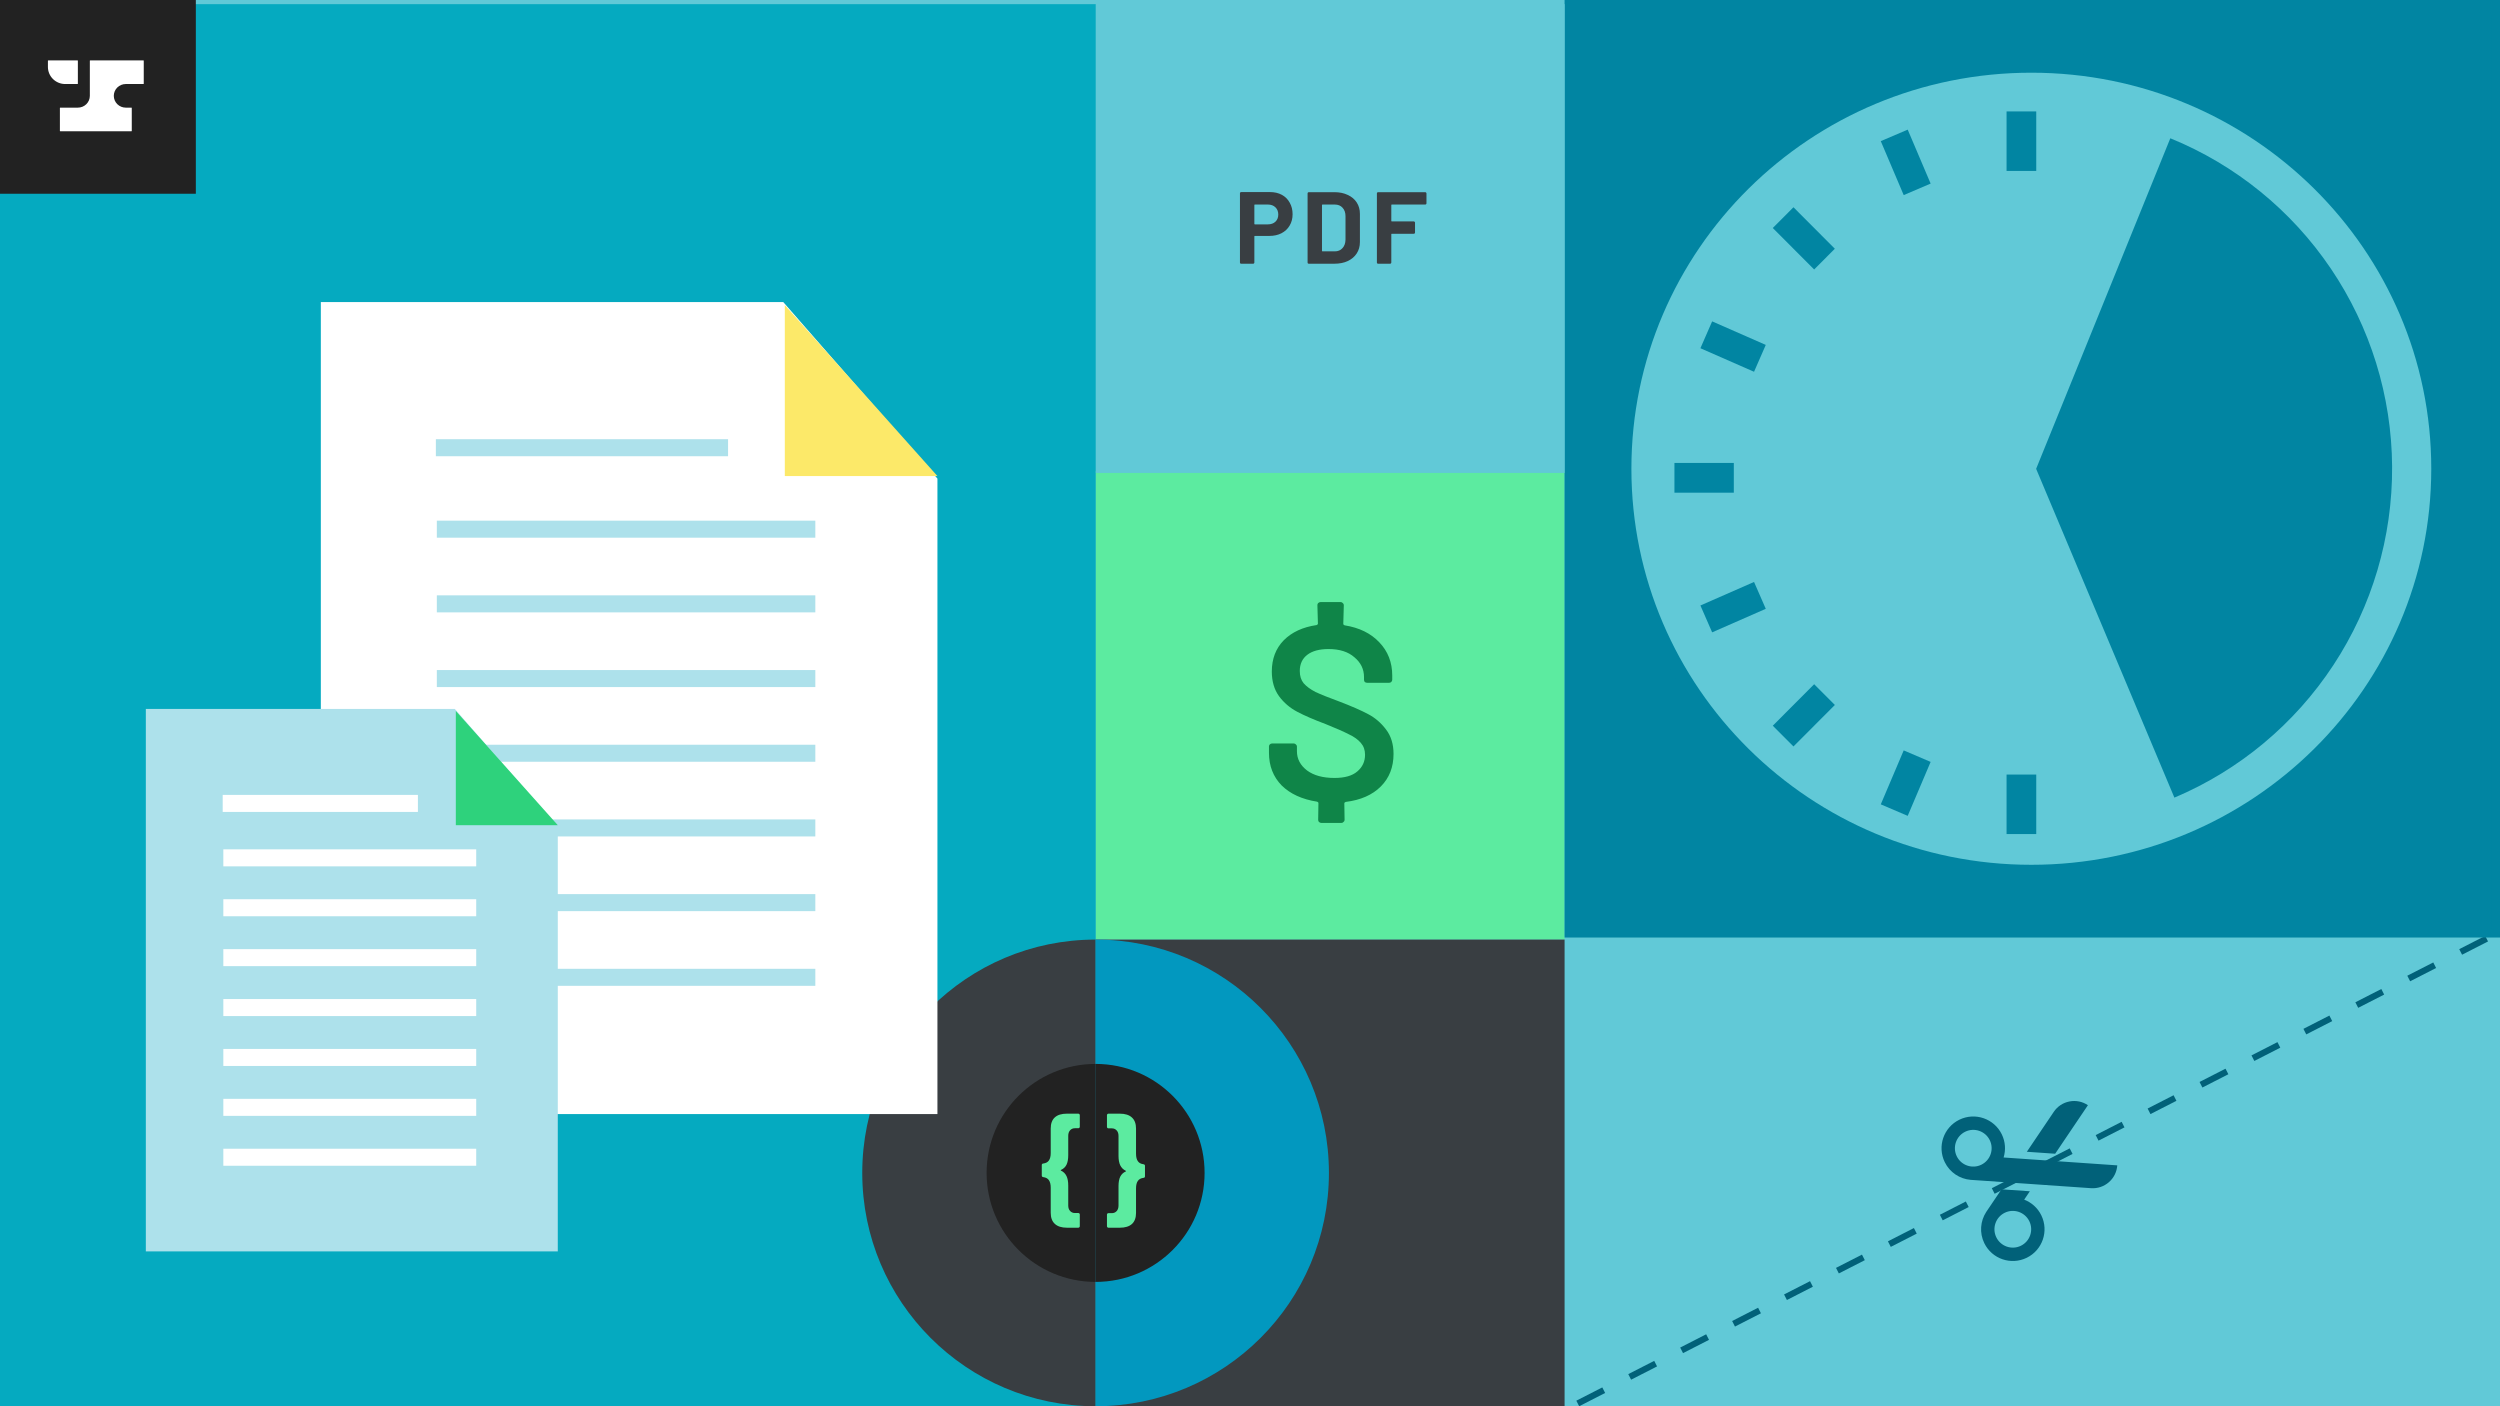 <svg xmlns="http://www.w3.org/2000/svg" fill="none" viewBox="0 0 1200 675" height="675" width="1200">
<rect x="0" y="0" width="1200" height="675" fill="#333333" stroke="none"/>
<g clip-path="url(#clip0_3024_521)">
<rect fill="#61C9D7" height="675" width="1200"></rect>
<line stroke-dasharray="14 14" stroke-width="3" stroke="#016179" y2="449.665" x2="1195.32" y1="673.665" x1="757.317"></line>
<rect fill="#05AAC0" transform="rotate(-180 526 678)" height="676" width="532" y="678" x="526"></rect>
<rect fill="#5CEBA0" transform="rotate(-180 751 451)" height="225" width="225" y="451" x="751"></rect>
<path fill="#0F8548" d="M668.897 361.905C668.897 368.22 666.867 373.416 662.806 377.493C658.745 381.57 653.11 384.048 645.899 384.928C645.485 385.087 645.278 385.327 645.278 385.647L645.402 393.561C645.402 393.961 645.236 394.281 644.905 394.52C644.656 394.84 644.325 395 643.91 395H634.214C633.8 395 633.427 394.84 633.095 394.52C632.846 394.281 632.722 393.961 632.722 393.561L632.846 385.527C632.846 385.207 632.639 384.968 632.225 384.808C625.015 383.689 619.338 381.09 615.194 377.014C611.133 372.857 609.103 367.621 609.103 361.305V358.308C609.103 357.908 609.227 357.588 609.475 357.348C609.807 357.029 610.18 356.869 610.594 356.869H621.037C621.451 356.869 621.783 357.029 622.031 357.348C622.363 357.588 622.528 357.908 622.528 358.308V360.586C622.528 364.263 624.145 367.341 627.377 369.819C630.609 372.217 635.001 373.416 640.554 373.416C645.444 373.416 649.09 372.377 651.493 370.299C653.98 368.22 655.223 365.542 655.223 362.265C655.223 360.026 654.56 358.148 653.234 356.629C651.908 355.03 649.96 353.631 647.391 352.432C644.905 351.153 641.175 349.514 636.203 347.516C630.65 345.437 626.134 343.479 622.653 341.64C619.172 339.802 616.271 337.324 613.951 334.206C611.63 331.008 610.47 327.051 610.47 322.335C610.47 316.259 612.376 311.263 616.188 307.346C620.084 303.429 625.346 300.991 631.976 300.032C632.391 299.872 632.598 299.632 632.598 299.312L632.349 290.439C632.349 290.039 632.474 289.719 632.722 289.48C633.054 289.16 633.427 289 633.841 289H643.537C643.952 289 644.283 289.16 644.532 289.48C644.863 289.719 645.029 290.039 645.029 290.439L644.781 299.432C644.781 299.752 644.988 299.992 645.402 300.152C652.447 301.271 657.999 303.989 662.06 308.305C666.204 312.622 668.276 317.938 668.276 324.253V326.292C668.276 326.692 668.11 327.051 667.779 327.371C667.53 327.611 667.198 327.731 666.784 327.731H656.217C655.803 327.731 655.43 327.611 655.099 327.371C654.85 327.051 654.726 326.692 654.726 326.292V324.973C654.726 321.216 653.192 318.058 650.126 315.5C647.143 312.862 642.999 311.543 637.695 311.543C633.302 311.543 629.904 312.462 627.501 314.301C625.098 316.14 623.896 318.738 623.896 322.095C623.896 324.493 624.517 326.452 625.761 327.971C627.087 329.489 628.993 330.888 631.479 332.167C634.048 333.367 637.943 334.925 643.164 336.844C648.8 339.002 653.275 340.961 656.59 342.719C659.988 344.478 662.889 346.956 665.292 350.154C667.696 353.271 668.897 357.189 668.897 361.905Z"></path>
<rect fill="#222222" height="94" width="94" y="-1"></rect>
<g clip-path="url(#clip1_3024_521)">
<path fill="white" d="M37.328 40.287C37.298 40.317 37.258 40.333 37.215 40.333H31.306C29.103 40.333 26.99 39.471 25.433 37.936C23.875 36.401 23 34.319 23 32.148V29.157C23 29.116 23.017 29.076 23.047 29.046C23.077 29.017 23.117 29 23.16 29H37.215C37.258 29 37.298 29.017 37.328 29.046C37.358 29.076 37.375 29.116 37.375 29.157V40.176C37.375 40.218 37.358 40.258 37.328 40.287ZM43.285 29H68.84C68.883 29 68.923 29.017 68.953 29.046C68.983 29.076 69 29.116 69 29.157V40.176C69 40.218 68.983 40.258 68.953 40.287C68.923 40.317 68.883 40.333 68.84 40.333H60.375C58.85 40.333 57.388 40.93 56.309 41.993C55.231 43.056 54.625 44.497 54.625 46C54.625 47.503 55.231 48.944 56.309 50.007C57.388 51.07 58.85 51.667 60.375 51.667H63.09C63.133 51.667 63.173 51.683 63.203 51.713C63.233 51.742 63.25 51.782 63.25 51.824V62.843C63.25 62.884 63.233 62.924 63.203 62.954C63.173 62.983 63.133 63 63.09 63H28.91C28.867 63 28.827 62.983 28.797 62.954C28.767 62.924 28.75 62.884 28.75 62.843V51.824C28.75 51.782 28.767 51.742 28.797 51.713C28.827 51.683 28.867 51.667 28.91 51.667H37.375C38.9 51.667 40.362 51.07 41.441 50.007C42.519 48.944 43.125 47.503 43.125 46V29.157C43.125 29.116 43.142 29.076 43.172 29.046C43.202 29.017 43.242 29 43.285 29Z" clip-rule="evenodd" fill-rule="evenodd"></path>
</g>
<path fill="#0185A2" d="M1200 450L751 450L751 3.05176e-05L1200 6.97706e-05L1200 450ZM975.043 34.898C1081.07 34.898 1167.01 120.01 1167.01 225.001C1167.01 329.991 1081.07 415.103 975.043 415.103C869.02 415.103 783.071 329.991 783.071 225.001C783.071 120.01 869.02 34.898 975.043 34.898Z" clip-rule="evenodd" fill-rule="evenodd"></path>
<path fill="#0185A2" d="M1195.92 6.763L1195.92 446.061L757.734 446.06L757.734 6.763L1195.92 6.763ZM777.693 225.527C777.693 114.675 866.858 24.812 976.848 24.812C1086.84 24.812 1176 114.675 1176 225.527C1176 336.38 1086.84 426.243 976.848 426.243C866.857 426.243 777.693 336.38 777.693 225.527Z" clip-rule="evenodd" fill-rule="evenodd"></path>
<path fill="#0185A2" d="M1043.71 382.866C1074.85 369.701 1101.4 347.575 1120 319.286C1138.6 290.997 1148.42 257.816 1148.21 223.939C1148 190.062 1137.78 157.009 1118.83 128.962C1099.88 100.915 1073.06 79.132 1041.75 66.369L977.343 225.038L1043.71 382.866Z"></path>
<rect fill="#0185A2" transform="rotate(-180 977.4 400.352)" height="28.563" width="14.25" y="400.352" x="977.4"></rect>
<rect fill="#0185A2" transform="rotate(-90 803.729 236.49)" height="28.5" width="14.282" y="236.49" x="803.729"></rect>
<rect fill="#0185A2" transform="matrix(-0.706 -0.708 0.706 -0.708 860.865 358.299)" height="28.127" width="14.063"></rect>
<rect fill="#0185A2" transform="matrix(-0.92 -0.393 0.391 -0.92 915.698 391.613)" height="28.151" width="14.051"></rect>
<rect fill="#0185A2" transform="matrix(-0.4 -0.916 0.916 -0.402 821.83 303.527)" height="28.102" width="14.076"></rect>
<rect fill="#0185A2" transform="matrix(-1 8.76171e-08 8.72289e-08 1 977.399 53.482)" height="28.563" width="14.25"></rect>
<rect fill="#0185A2" transform="matrix(-0.706 0.708 0.706 0.708 860.863 99.482)" height="28.127" width="14.063"></rect>
<rect fill="#0185A2" transform="matrix(-0.92 0.393 0.391 0.92 915.697 62.223)" height="28.151" width="14.051"></rect>
<rect fill="#0185A2" transform="matrix(-0.4 0.916 0.916 0.402 821.83 154.258)" height="28.102" width="14.076"></rect>
<rect fill="#393E42" transform="rotate(-180 751 676)" height="225" width="225" y="676" x="751"></rect>
<path fill="#5CEBA0" d="M614.294 607.33C610.089 607.33 606.89 606.311 604.696 604.274C602.503 602.299 601.406 599.398 601.406 595.571V576.774C601.406 574.12 600.918 572.145 599.943 570.848C599.029 569.49 597.536 568.719 595.464 568.533C594.733 568.41 594.367 568.009 594.367 567.33V557.515C594.367 556.774 594.733 556.373 595.464 556.311C597.536 556.126 599.029 555.385 599.943 554.089C600.918 552.731 601.406 550.755 601.406 548.163V529.644C601.406 525.817 602.503 522.916 604.696 520.94C606.89 518.903 610.089 517.885 614.294 517.885H623.618C623.922 517.885 624.166 518.008 624.349 518.255C624.593 518.44 624.715 518.687 624.715 518.996V530.015C624.715 530.323 624.593 530.601 624.349 530.848C624.166 531.033 623.922 531.126 623.618 531.126H621.424C620.022 531.126 618.865 531.65 617.95 532.7C617.036 533.687 616.579 534.984 616.579 536.589V550.385C616.579 553.472 616.122 555.972 615.208 557.885C614.294 559.799 612.862 561.218 610.912 562.144C610.546 562.33 610.546 562.515 610.912 562.7C612.862 563.626 614.294 565.046 615.208 566.959C616.122 568.873 616.579 571.373 616.579 574.459V588.626C616.579 590.293 617.036 591.62 617.95 592.608C618.865 593.595 620.022 594.089 621.424 594.089H623.618C623.922 594.089 624.166 594.182 624.349 594.367C624.593 594.614 624.715 594.892 624.715 595.2V606.219C624.715 606.528 624.593 606.774 624.349 606.96C624.166 607.207 623.922 607.33 623.618 607.33H614.294Z"></path>
<path fill="#393E42" d="M525.88 451C464.025 451 413.881 501.144 413.881 562.999C413.881 624.854 464.025 674.998 525.88 674.998L525.88 451Z" clip-rule="evenodd" fill-rule="evenodd"></path>
<path fill="#0298BF" d="M525.886 674.998C587.741 674.998 637.884 624.854 637.884 562.999C637.884 501.144 587.741 451 525.886 451L525.886 674.998Z" clip-rule="evenodd" fill-rule="evenodd"></path>
<path fill="#222222" d="M525.889 615.316C554.781 615.314 578.203 591.892 578.203 562.999C578.203 534.105 554.781 510.683 525.889 510.681L525.889 615.316Z" clip-rule="evenodd" fill-rule="evenodd"></path>
<path fill="#222222" d="M525.885 510.682C496.992 510.684 473.57 534.106 473.57 563C473.57 591.893 496.992 615.315 525.885 615.317L525.885 510.682Z" clip-rule="evenodd" fill-rule="evenodd"></path>
<path fill="#5CEBA0" d="M537.481 534.557C540.065 534.557 542.014 535.174 543.326 536.407C544.638 537.602 545.294 539.375 545.294 541.726L545.294 553.694C545.294 555.351 545.592 556.584 546.188 557.394C546.745 558.203 547.64 558.685 548.872 558.839C549.349 558.916 549.588 559.167 549.588 559.591L549.588 564.62C549.588 565.083 549.349 565.333 548.872 565.372C547.64 565.526 546.745 566.008 546.188 566.817C545.592 567.627 545.294 568.841 545.294 570.459L545.294 582.196C545.294 584.547 544.638 586.32 543.326 587.514C542.014 588.709 540.065 589.307 537.481 589.307L532.054 589.307C532.051 589.307 532.048 589.307 532.045 589.307C531.686 589.302 531.338 588.972 531.338 588.613V588.613L531.338 583.005C531.338 582.812 531.418 582.639 531.577 582.485C531.696 582.369 531.855 582.311 532.054 582.311L533.664 582.311C534.618 582.311 535.394 581.984 535.99 581.328C536.586 580.673 536.885 579.787 536.885 578.669L536.885 569.361C536.885 567.472 537.163 565.95 537.72 564.794C538.276 563.676 539.151 562.847 540.344 562.308C540.582 562.192 540.582 562.077 540.344 561.961C539.151 561.383 538.276 560.516 537.72 559.359C537.163 558.203 536.885 556.681 536.885 554.792L536.885 545.253C536.885 544.097 536.586 543.21 535.99 542.593C535.394 541.938 534.618 541.611 533.664 541.611L532.054 541.611C531.855 541.611 531.696 541.553 531.577 541.437C531.418 541.283 531.338 541.109 531.338 540.917L531.338 535.251V535.251C531.338 534.891 531.686 534.561 532.045 534.557C532.048 534.557 532.051 534.557 532.054 534.557L537.481 534.557Z"></path>
<path fill="#5CEBA0" d="M512.16 589.304C509.575 589.304 507.627 588.687 506.315 587.454C505.003 586.259 504.347 584.486 504.347 582.135V570.168C504.347 568.51 504.049 567.277 503.452 566.468C502.896 565.658 502.001 565.177 500.768 565.022C500.291 564.945 500.053 564.695 500.053 564.271V559.241C500.053 558.779 500.291 558.528 500.768 558.489C502.001 558.335 502.896 557.854 503.452 557.044C504.049 556.235 504.347 555.021 504.347 553.402V541.666C504.347 539.315 505.003 537.542 506.315 536.347C507.627 535.152 509.575 534.555 512.16 534.555H517.587C517.59 534.555 517.593 534.555 517.596 534.555C517.955 534.559 518.303 534.889 518.303 535.248V535.248V540.856C518.303 541.049 518.223 541.223 518.064 541.377C517.945 541.492 517.786 541.55 517.587 541.55H515.977C515.022 541.55 514.247 541.878 513.651 542.533C513.054 543.188 512.756 544.075 512.756 545.192V554.5C512.756 556.389 512.478 557.911 511.921 559.068C511.364 560.185 510.49 561.014 509.297 561.554C509.058 561.669 509.058 561.785 509.297 561.9C510.49 562.479 511.364 563.346 511.921 564.502C512.478 565.658 512.756 567.181 512.756 569.069V578.609C512.756 579.765 513.054 580.651 513.651 581.268C514.247 581.923 515.022 582.251 515.977 582.251H517.587C517.786 582.251 517.945 582.309 518.064 582.424C518.223 582.578 518.303 582.752 518.303 582.945V588.61V588.61C518.303 588.97 517.955 589.3 517.596 589.304C517.593 589.304 517.59 589.304 517.587 589.304H512.16Z"></path>
<path fill="white" d="M154 145H375.976L449.969 229.726V534.741H154V145Z"></path>
<path fill="#FCE969" d="M376.71 228.516V146.465L449.969 228.516H376.71Z"></path>
<line stroke-width="8.171" stroke="#ADE1EB" y2="254.004" x2="391.359" y1="254.004" x1="209.676"></line>
<line stroke-width="8.171" stroke="#ADE1EB" y2="214.905" x2="349.471" y1="214.905" x1="209.217"></line>
<line stroke-width="8.171" stroke="#ADE1EB" y2="289.852" x2="391.359" y1="289.852" x1="209.676"></line>
<line stroke-width="8.171" stroke="#ADE1EB" y2="325.71" x2="391.359" y1="325.71" x1="209.676"></line>
<line stroke-width="8.171" stroke="#ADE1EB" y2="361.557" x2="391.359" y1="361.557" x1="209.676"></line>
<line stroke-width="8.171" stroke="#ADE1EB" y2="397.409" x2="391.359" y1="397.409" x1="209.676"></line>
<line stroke-width="8.171" stroke="#ADE1EB" y2="433.26" x2="391.359" y1="433.26" x1="209.676"></line>
<line stroke-width="8.171" stroke="#ADE1EB" y2="469.114" x2="391.359" y1="469.114" x1="209.676"></line>
<path fill="#ADE1EB" d="M70 340.291H218.304L267.738 396.897V600.679H70V340.291Z"></path>
<path fill="#2ED27C" d="M218.794 396.09V341.271L267.739 396.09H218.794Z"></path>
<line stroke-width="8.171" stroke="white" y2="411.764" x2="228.583" y1="411.764" x1="107.199"></line>
<line stroke-width="8.171" stroke="white" y2="385.641" x2="200.596" y1="385.641" x1="106.892"></line>
<line stroke-width="8.171" stroke="white" y2="435.715" x2="228.583" y1="435.715" x1="107.199"></line>
<line stroke-width="8.171" stroke="white" y2="459.671" x2="228.583" y1="459.67" x1="107.199"></line>
<line stroke-width="8.171" stroke="white" y2="483.622" x2="228.583" y1="483.622" x1="107.199"></line>
<line stroke-width="8.171" stroke="white" y2="507.573" x2="228.583" y1="507.573" x1="107.199"></line>
<line stroke-width="8.171" stroke="white" y2="531.528" x2="228.583" y1="531.528" x1="107.199"></line>
<line stroke-width="8.171" stroke="white" y2="555.477" x2="228.583" y1="555.477" x1="107.199"></line>
<rect fill="#61C9D7" height="225" width="225" y="2" x="526"></rect>
<path fill="#393E42" d="M609.601 92.195C611.76 92.195 613.657 92.636 615.292 93.519C616.928 94.403 618.187 95.662 619.07 97.297C619.986 98.9 620.444 100.748 620.444 102.841C620.444 104.901 619.969 106.717 619.021 108.287C618.105 109.856 616.797 111.083 615.096 111.966C613.428 112.816 611.498 113.242 609.307 113.242H602.34C602.177 113.242 602.095 113.323 602.095 113.487V125.997C602.095 126.161 602.03 126.308 601.899 126.439C601.801 126.537 601.67 126.586 601.506 126.586H595.766C595.603 126.586 595.456 126.537 595.325 126.439C595.227 126.308 595.178 126.161 595.178 125.997V92.784C595.178 92.62 595.227 92.489 595.325 92.391C595.456 92.26 595.603 92.195 595.766 92.195H609.601ZM608.571 107.698C610.076 107.698 611.286 107.273 612.202 106.422C613.117 105.539 613.575 104.394 613.575 102.988C613.575 101.549 613.117 100.388 612.202 99.505C611.286 98.622 610.076 98.18 608.571 98.18H602.34C602.177 98.18 602.095 98.262 602.095 98.425V107.452C602.095 107.616 602.177 107.698 602.34 107.698H608.571ZM628.228 126.586C628.065 126.586 627.918 126.537 627.787 126.439C627.689 126.308 627.64 126.161 627.64 125.997V92.833C627.64 92.669 627.689 92.538 627.787 92.44C627.918 92.309 628.065 92.244 628.228 92.244H640.494C642.947 92.244 645.089 92.685 646.92 93.569C648.785 94.419 650.224 95.629 651.238 97.199C652.252 98.769 652.759 100.584 652.759 102.645V116.185C652.759 118.246 652.252 120.061 651.238 121.631C650.224 123.201 648.785 124.427 646.92 125.31C645.089 126.161 642.947 126.586 640.494 126.586H628.228ZM634.557 120.404C634.557 120.568 634.639 120.65 634.803 120.65H640.739C642.243 120.65 643.453 120.143 644.369 119.129C645.318 118.115 645.808 116.758 645.841 115.057V103.773C645.841 102.072 645.367 100.715 644.418 99.701C643.503 98.687 642.26 98.18 640.69 98.18H634.803C634.639 98.18 634.557 98.262 634.557 98.425V120.404ZM684.705 97.591C684.705 97.755 684.639 97.902 684.509 98.033C684.41 98.131 684.28 98.18 684.116 98.18H668.073C667.91 98.18 667.828 98.262 667.828 98.425V106.03C667.828 106.193 667.91 106.275 668.073 106.275H678.621C678.785 106.275 678.916 106.34 679.014 106.471C679.145 106.569 679.21 106.7 679.21 106.864V111.623C679.21 111.786 679.145 111.933 679.014 112.064C678.916 112.162 678.785 112.211 678.621 112.211H668.073C667.91 112.211 667.828 112.293 667.828 112.457V125.997C667.828 126.161 667.763 126.308 667.632 126.439C667.534 126.537 667.403 126.586 667.239 126.586H661.499C661.336 126.586 661.189 126.537 661.058 126.439C660.96 126.308 660.911 126.161 660.911 125.997V92.833C660.911 92.669 660.96 92.538 661.058 92.44C661.189 92.309 661.336 92.244 661.499 92.244H684.116C684.28 92.244 684.41 92.309 684.509 92.44C684.639 92.538 684.705 92.669 684.705 92.833V97.591Z"></path>
<path fill="#016179" d="M1003.69 570.328C1006.84 570.547 1009.88 569.528 1012.26 567.458C1014.64 565.39 1016.07 562.517 1016.29 559.373L984.215 557.149L970.614 556.207L961.732 555.592C962.818 552.035 962.612 548.076 960.853 544.47C957.165 536.912 948.047 533.775 940.488 537.464C932.93 541.152 929.793 550.271 933.482 557.828C935.915 562.814 940.712 565.874 945.863 566.323L945.904 566.326C946.051 566.339 946.199 566.348 946.347 566.356L962.987 567.509L976.59 568.45L1003.69 570.328ZM939.244 555.017C937.111 550.648 938.93 545.359 943.3 543.226C947.669 541.094 952.958 542.913 955.091 547.283C957.223 551.652 955.404 556.941 951.034 559.073C946.665 561.206 941.376 559.386 939.244 555.017ZM979.837 583.367C978.077 579.761 975.082 577.163 971.61 575.831L974.324 571.81L960.722 570.868L953.659 581.336C953.574 581.458 953.49 581.58 953.41 581.704L953.386 581.739C950.569 586.075 950.031 591.74 952.464 596.727C956.153 604.284 965.272 607.421 972.829 603.733C980.388 600.044 983.525 590.925 979.837 583.368L979.837 583.367ZM958.227 593.914C956.095 589.545 957.914 584.256 962.283 582.123C966.652 579.991 971.942 581.81 974.074 586.18C976.206 590.549 974.387 595.838 970.018 597.971C965.65 600.102 960.359 598.282 958.227 593.914ZM986.48 553.791L972.879 552.849L985.809 533.688C987.572 531.072 990.247 529.301 993.341 528.699C996.436 528.096 999.581 528.736 1002.2 530.497L986.48 553.791Z" clip-rule="evenodd" fill-rule="evenodd"></path>
</g>
<defs>
<clipPath id="clip0_3024_521">
<rect fill="white" height="675" width="1200"></rect>
</clipPath>
<clipPath id="clip1_3024_521">
<rect transform="translate(23 29)" fill="white" height="34" width="46"></rect>
</clipPath>
</defs>
</svg>
